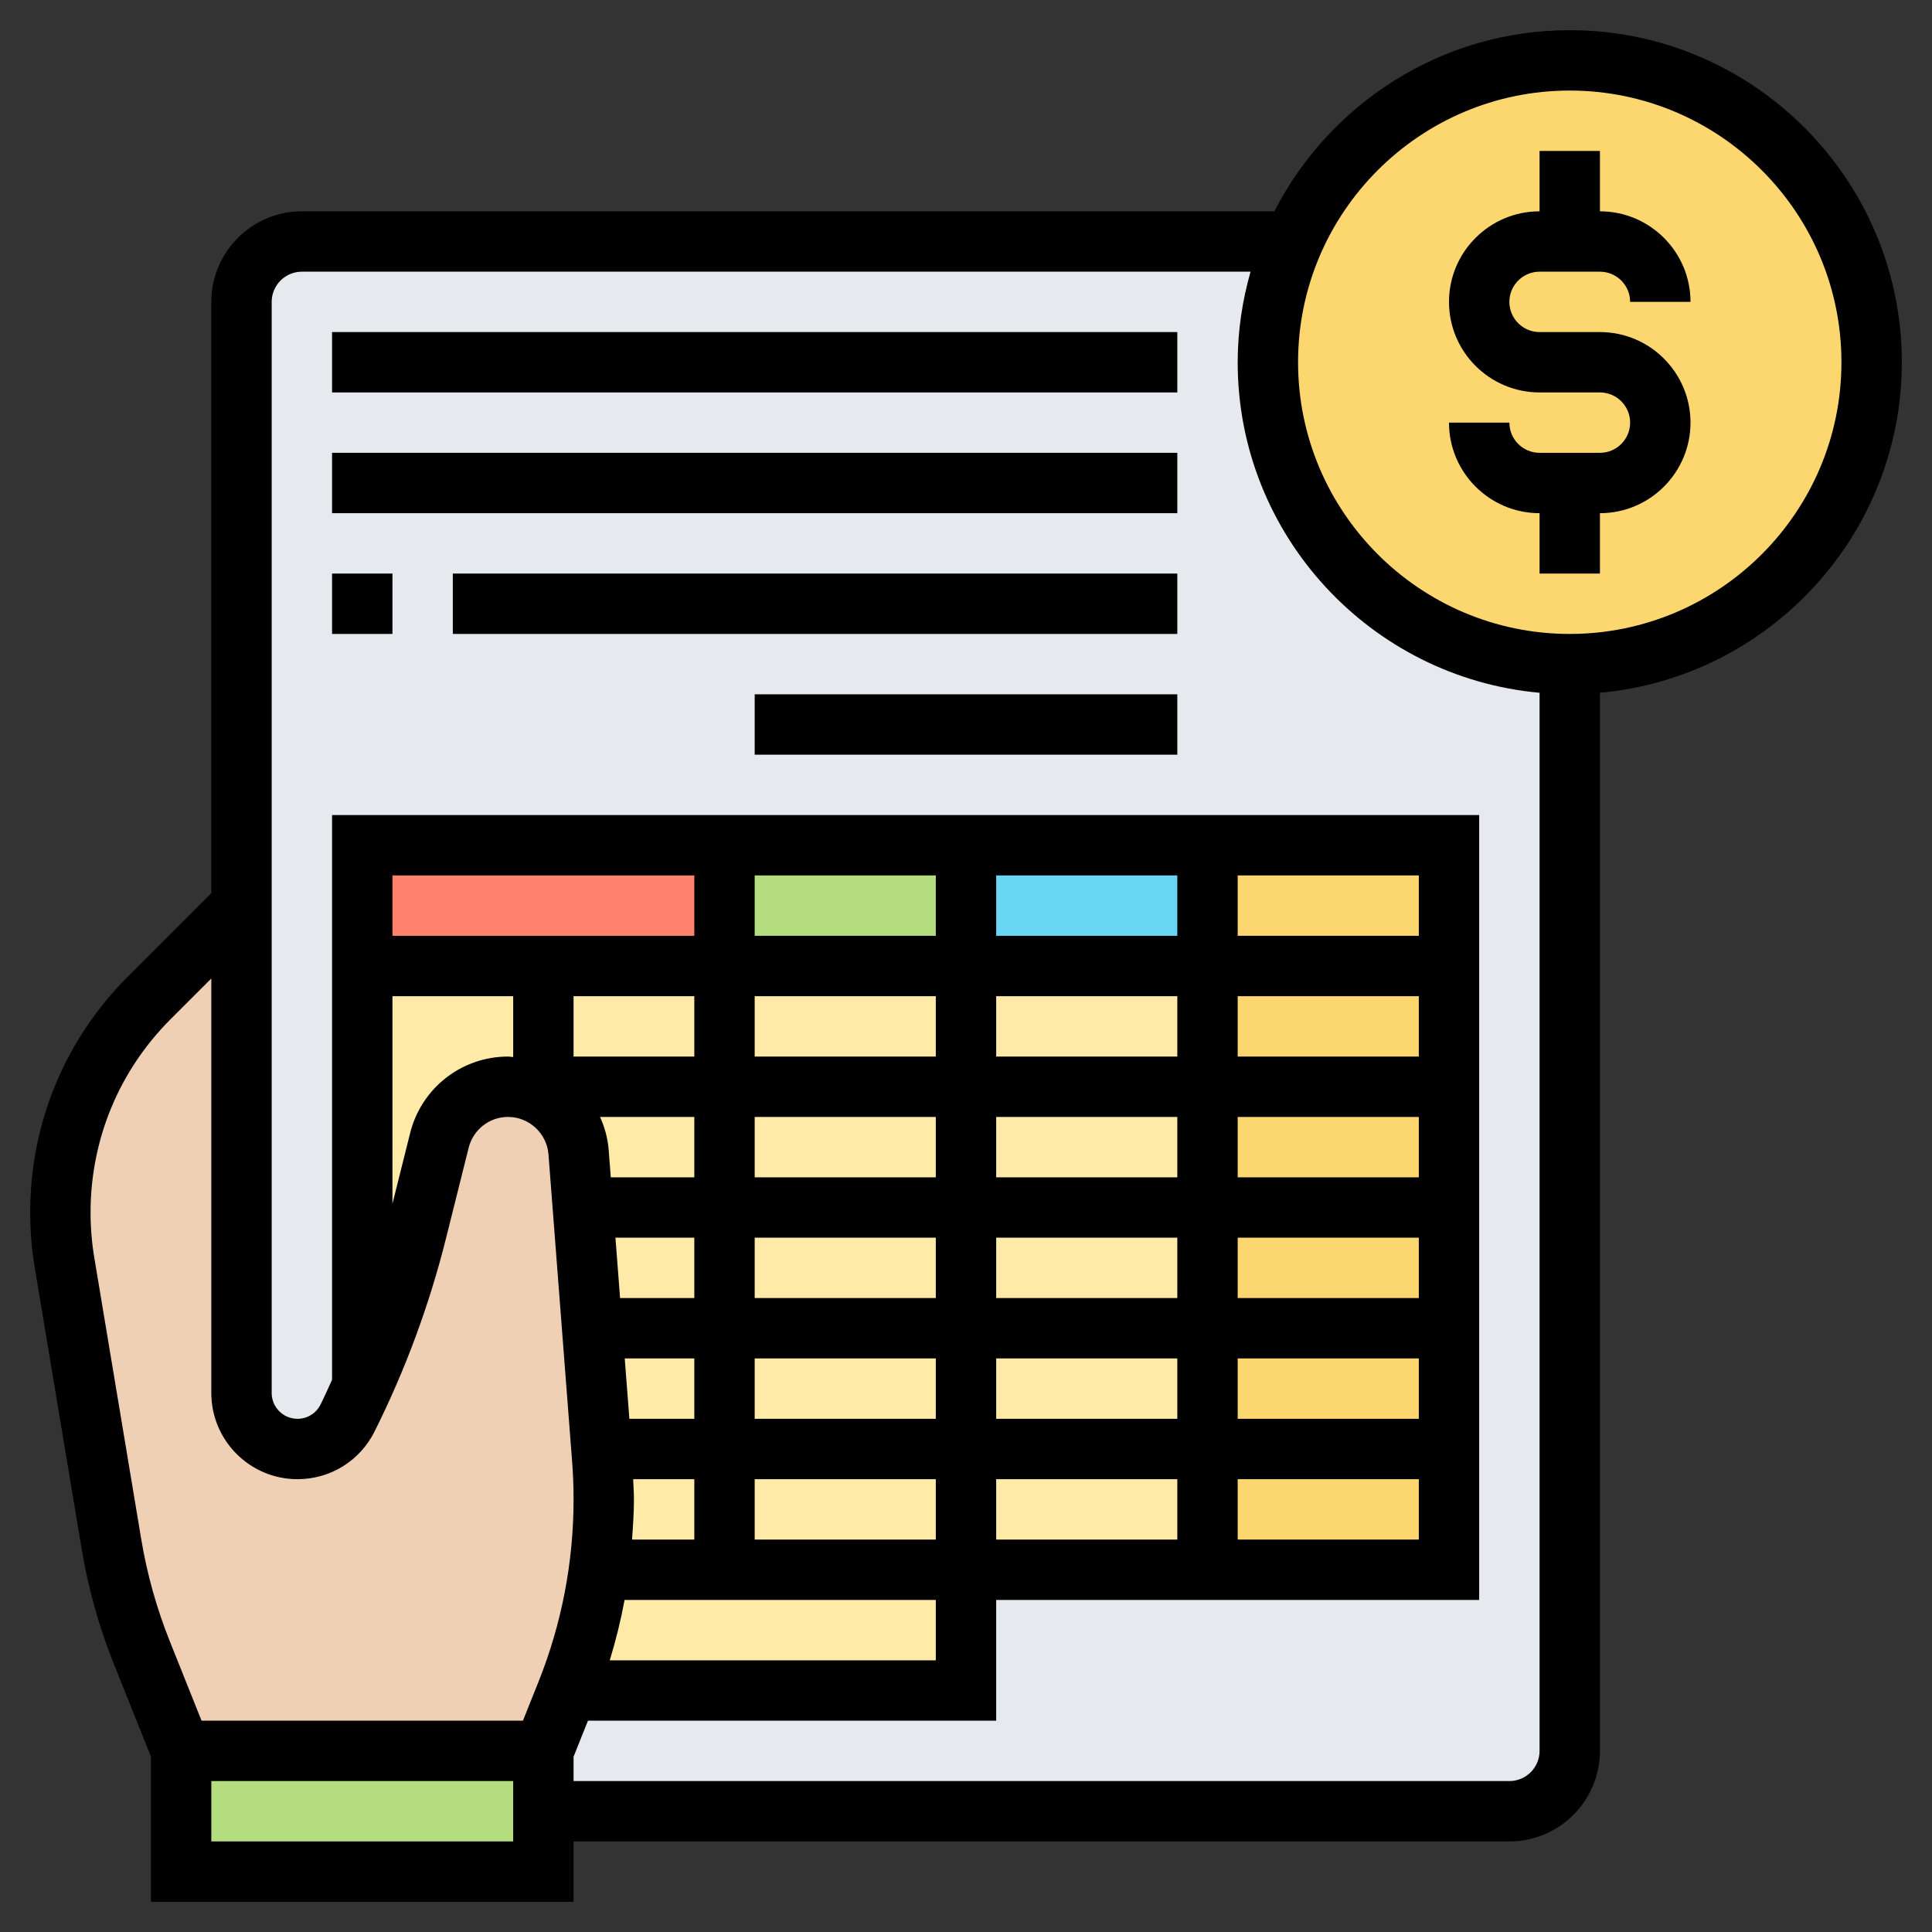 <svg id="Layer_5" enable-background="new 0 0 64 64" height="512" viewBox="0 0 64 64" width="512" xmlns="http://www.w3.org/2000/svg"><rect x="0" y="0" width="64" height="64" fill="#333333" stroke="none"/><g><g><g><path d="m8 30v-20c0-1.1.9-2 2-2h32.83.01c-.54 1.22-.84 2.58-.84 4 0 5.52 4.48 10 10 10v36c0 1.1-.9 2-2 2h-32v-2l.76-1.9c.01-.03.03-.07.04-.1h13.2v-4h8 8v-4-4-4-4-4-4h-8-8-8-12v4 13.94.01c-.16.35-.32.69-.49 1.03-.31.62-.95 1.02-1.66 1.02-1.02 0-1.85-.83-1.85-1.85z" fill="#e6e9ed"/></g><g><path d="m18 60v2h-12v-4h12z" fill="#b4dd7f"/></g><g><path d="m24 32h16v20h-16z" fill="#ffeaa7"/></g><g><path d="m24 44v4h-4.08l-.3-4z" fill="#ffeaa7"/></g><g><path d="m32 52v4h-13.2c.51-1.29.86-2.63 1.04-4h4.16z" fill="#ffeaa7"/></g><g><path d="m24 40v4h-4.38l-.31-4z" fill="#ffeaa7"/></g><g><path d="m18 32h6v4h-6z" fill="#ffeaa7"/></g><g><path d="m18 36h6v4h-4.69l-.14-1.84c-.05-.61-.33-1.15-.75-1.54l-.42-.3z" fill="#ffeaa7"/></g><g><path d="m19.92 48h4.08v4h-4.16c.11-.77.16-1.55.16-2.33 0-.45-.02-.89-.05-1.33z" fill="#ffeaa7"/></g><g><path d="m18 36v.32c-.34-.2-.74-.32-1.17-.32-1.08 0-2.01.73-2.27 1.78l-.75 2.99c-.45 1.78-1.05 3.51-1.81 5.17v-13.94h6z" fill="#ffeaa7"/></g><g><path d="m19.95 48.34c.03.44.05.88.05 1.33 0 .78-.05 1.56-.16 2.33-.18 1.37-.53 2.71-1.04 4-.01.03-.03.07-.04.1l-.76 1.9h-12l-1.3-3.26c-.47-1.16-.8-2.36-1.01-3.59l-1.55-9.33c-.09-.55-.14-1.1-.14-1.65 0-2.67 1.06-5.23 2.95-7.12l3.05-3.05v16.15c0 1.02.83 1.85 1.85 1.85.71 0 1.35-.4 1.66-1.02.17-.34.33-.68.49-1.03v-.01c.76-1.66 1.36-3.39 1.81-5.17l.75-2.99c.26-1.05 1.19-1.78 2.27-1.78.43 0 .83.12 1.17.32l.42.3c.42.39.7.93.75 1.54l.14 1.84.31 4 .3 4z" fill="#f0d0b4"/></g><g><path d="m40 28h8v24h-8z" fill="#fcd770"/></g><g><path d="m32 28h8v4h-8z" fill="#69d6f4"/></g><g><path d="m24 28h8v4h-8z" fill="#b4dd7f"/></g><g><path d="m24 28v4h-6-6v-4z" fill="#ff826e"/></g><g><path d="m52 2c5.52 0 10 4.48 10 10s-4.48 10-10 10-10-4.48-10-10c0-1.42.3-2.78.84-4 1.54-3.53 5.06-6 9.16-6z" fill="#fcd770"/></g></g><g><path d="m51 9h2c.552 0 1 .449 1 1h2c0-1.654-1.346-3-3-3v-2h-2v2c-1.654 0-3 1.346-3 3s1.346 3 3 3h2c.552 0 1 .449 1 1s-.448 1-1 1h-2c-.552 0-1-.449-1-1h-2c0 1.654 1.346 3 3 3v2h2v-2c1.654 0 3-1.346 3-3s-1.346-3-3-3h-2c-.552 0-1-.449-1-1s.448-1 1-1z"/><path d="m63 12c0-6.065-4.935-11-11-11-4.264 0-7.961 2.444-9.786 6h-32.214c-1.654 0-3 1.346-3 3v19.586l-2.761 2.76c-2.089 2.089-3.239 4.866-3.239 7.821 0 .606.051 1.218.15 1.818l1.556 9.332c.215 1.293.571 2.569 1.061 3.792l1.233 3.084v4.807h14v-2h31c1.654 0 3-1.346 3-3v-35.051c5.598-.507 10-5.221 10-10.949zm-59.877 29.657c-.082-.491-.123-.992-.123-1.49 0-2.42.942-4.696 2.653-6.407l1.347-1.346v13.732c0 1.574 1.28 2.854 2.854 2.854 1.087 0 2.065-.604 2.553-1.578 1.02-2.041 1.817-4.196 2.369-6.407l.75-2.998c.151-.599.687-1.017 1.304-1.017.697 0 1.285.545 1.339 1.24l.783 10.174c.032.416.048.834.048 1.251 0 2.086-.393 4.125-1.167 6.06l-.51 1.275h-10.646l-1.053-2.633c-.436-1.09-.754-2.227-.945-3.378zm17.814 9.343c.032-.443.063-.887.063-1.335 0-.222-.017-.443-.025-.665h2.025v2zm10.063-10v2h-6v-2zm-6-2v-2h6v2zm-2 4h-2.459l-.154-2h2.613zm-2.151 4-.154-2h2.305v2zm4.151-2h6v2h-6zm8 0h6v2h-6zm0-2v-2h6v2zm0-4v-2h6v2zm0-4v-2h6v2zm-2 0h-6v-2h6zm-8 0h-4v-2h4zm-6 .016c-.057-.003-.112-.016-.17-.016-1.537 0-2.871 1.042-3.243 2.533l-.587 2.345v-6.878h4zm6 1.984v2h-2.767l-.07-.913c-.03-.386-.134-.749-.285-1.087zm-2.31 16h10.31v2h-10.801c.201-.659.366-1.325.491-2zm4.31-2v-2h6v2zm8-2h6v2h-6zm8 0h6v2h-6zm6-2h-6v-2h6zm0-4h-6v-2h6zm0-4h-6v-2h6zm0-4h-6v-2h6zm0-4h-6v-2h6zm-8 0h-6v-2h6zm-8 0h-6v-2h6zm-8 0h-10v-2h10zm-6 30h-10v-2h10zm33-2h-31v-.807l.477-1.193h13.523v-4h16v-26h-38v18.708c-.126.273-.247.55-.382.819-.145.292-.438.473-.764.473-.47 0-.854-.383-.854-.854v-36.146c0-.551.448-1 1-1h31.426c-.271.955-.426 1.959-.426 3 0 5.728 4.402 10.442 10 10.949v35.051c0 .551-.448 1-1 1zm2-38c-4.963 0-9-4.038-9-9s4.037-9 9-9 9 4.038 9 9-4.037 9-9 9z"/><path d="m11 11h28v2h-28z"/><path d="m11 15h28v2h-28z"/><path d="m11 19h2v2h-2z"/><path d="m15 19h24v2h-24z"/><path d="m25 23h14v2h-14z"/></g></g></svg>